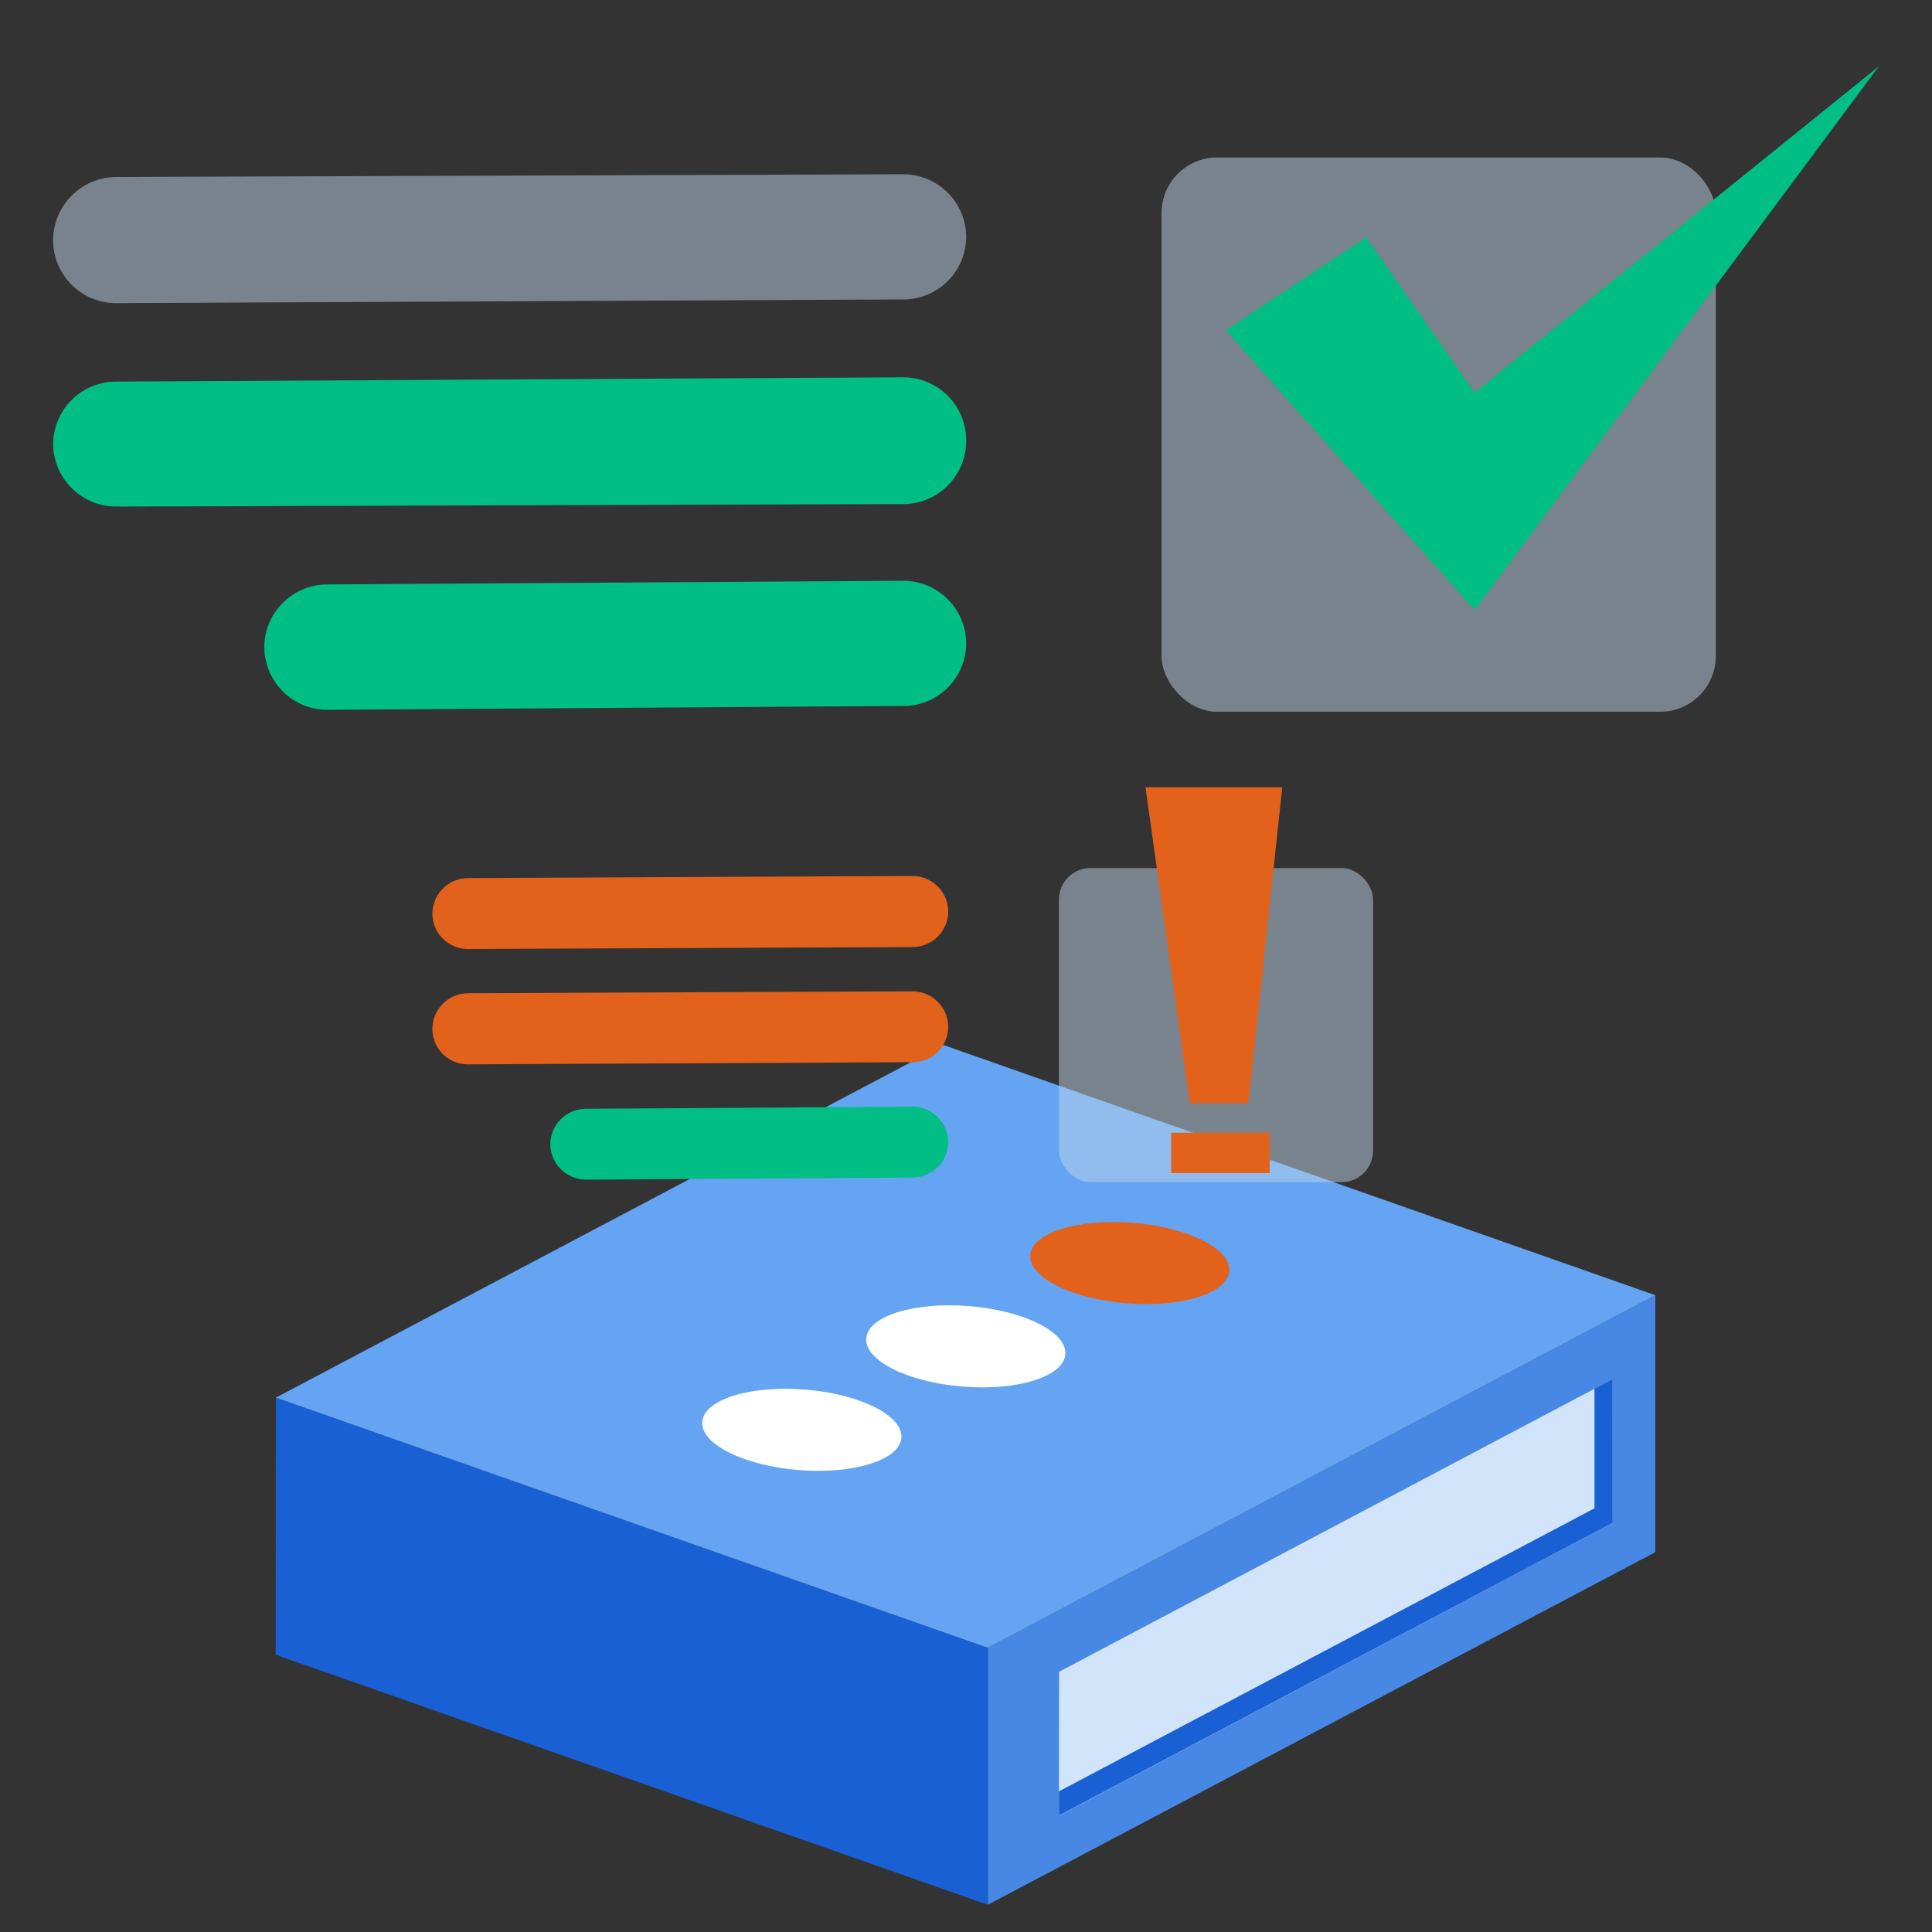 <?xml version="1.0" encoding="UTF-8"?>
<svg id="Layer_1" data-name="Layer 1" xmlns="http://www.w3.org/2000/svg" viewBox="0 0 100 100">
  <rect x="0" y="0" width="100" height="100" fill="#333333" stroke="none"/>
  <defs>
    <style>
      .cls-1 {
        fill: #00be84;
      }

      .cls-2 {
        fill: #fff;
      }

      .cls-3 {
        fill: #64a4f2;
      }

      .cls-4 {
        fill: #d2e4f9;
      }

      .cls-5 {
        fill: #e2621b;
      }

      .cls-6 {
        fill: #1860d3;
      }

      .cls-7 {
        fill: #4888e5;
      }

      .cls-8 {
        fill: #bed4ea;
        isolation: isolate;
        opacity: .5;
      }
    </style>
  </defs>
  <polygon class="cls-7" points="85.68 80.34 51.13 98.59 51.13 85.29 85.68 67.04 85.68 80.34"/>
  <polygon class="cls-4" points="83.47 78.82 54.81 93.98 54.82 86.53 83.48 71.38 83.47 78.82"/>
  <polygon class="cls-6" points="83.47 71.38 83.47 78.82 54.81 93.97 54.81 92.72 82.53 78.07 82.53 71.88 83.47 71.38"/>
  <polygon class="cls-6" points="14.27 85.65 51.13 98.59 51.13 85.29 14.28 72.34 14.27 85.65"/>
  <polygon class="cls-3" points="14.28 72.34 51.13 85.29 85.68 67.04 48.83 54.09 14.28 72.34"/>
  <ellipse class="cls-5" cx="58.47" cy="65.37" rx="2.09" ry="5.17" transform="translate(-11.39 118.39) rotate(-85.38)"/>
  <ellipse class="cls-2" cx="49.99" cy="69.69" rx="2.09" ry="5.17" transform="translate(-23.5 113.9) rotate(-85.38)"/>
  <ellipse class="cls-2" cx="41.5" cy="74.01" rx="2.09" ry="5.17" transform="translate(-35.61 109.41) rotate(-85.38)"/>
  <rect class="cls-8" x="60.12" y="8.15" width="28.69" height="28.69" rx="2.88" ry="2.88"/>
  <rect class="cls-8" x="54.81" y="44.93" width="16.26" height="16.26" rx="1.63" ry="1.63"/>
  <path class="cls-8" d="M6.01,15.69l40.67-.19c1.79,.04,3.28-1.37,3.33-3.17,0-.02,0-.03,0-.05h0c0-1.8-1.46-3.26-3.26-3.26h0l-40.74,.14c-1.8,.01-3.26,1.48-3.26,3.28h0c0,1.79,1.46,3.25,3.25,3.25,0,0,0,0,.01,0Z"/>
  <path class="cls-1" d="M6.01,26.22l40.67-.13c1.8,.04,3.29-1.39,3.33-3.19,0,0,0-.01,0-.02v-.09h0c0-1.8-1.46-3.26-3.26-3.26h0l-40.74,.22c-1.8,0-3.26,1.46-3.26,3.26h0c.03,1.78,1.48,3.2,3.26,3.21Z"/>
  <path class="cls-1" d="M16.9,36.74l29.81-.2c1.79,.03,3.27-1.4,3.3-3.2,0,0,0-.01,0-.02h0c0-1.8-1.46-3.26-3.26-3.26h0l-29.81,.19c-1.8,0-3.26,1.46-3.26,3.26h0c.02,1.77,1.45,3.21,3.22,3.23Z"/>
  <path class="cls-5" d="M24.16,49.12l23.05-.1c1.02,.01,1.86-.81,1.87-1.83,0,0,0,0,0,0h0c0-1.02-.83-1.85-1.85-1.85l-23,.11c-1.02,0-1.85,.83-1.85,1.85h0c.01,.99,.8,1.79,1.78,1.82Z"/>
  <path class="cls-5" d="M24.16,55.09l23.05-.11c1.02,.02,1.85-.79,1.87-1.81,0,0,0,0,0-.01h0c0-1.02-.83-1.85-1.85-1.85l-23,.1c-1.02,0-1.85,.83-1.85,1.85h0c0,.99,.79,1.8,1.78,1.83Z"/>
  <path class="cls-1" d="M30.31,61.06l16.9-.11c1.02,.01,1.85-.8,1.87-1.82h0c0-1.02-.83-1.85-1.85-1.85l-16.9,.11c-1.02,0-1.85,.83-1.85,1.85h0c.02,1,.83,1.8,1.83,1.82Z"/>
  <polygon class="cls-1" points="63.45 17.1 70.71 12.28 76.33 20.32 97.25 3.43 76.33 31.57 63.45 17.1"/>
  <polygon class="cls-5" points="66.37 40.75 64.62 57.1 61.58 57.1 59.29 40.75 66.37 40.75"/>
  <rect class="cls-5" x="60.62" y="58.63" width="5.1" height="2.09"/>
</svg>